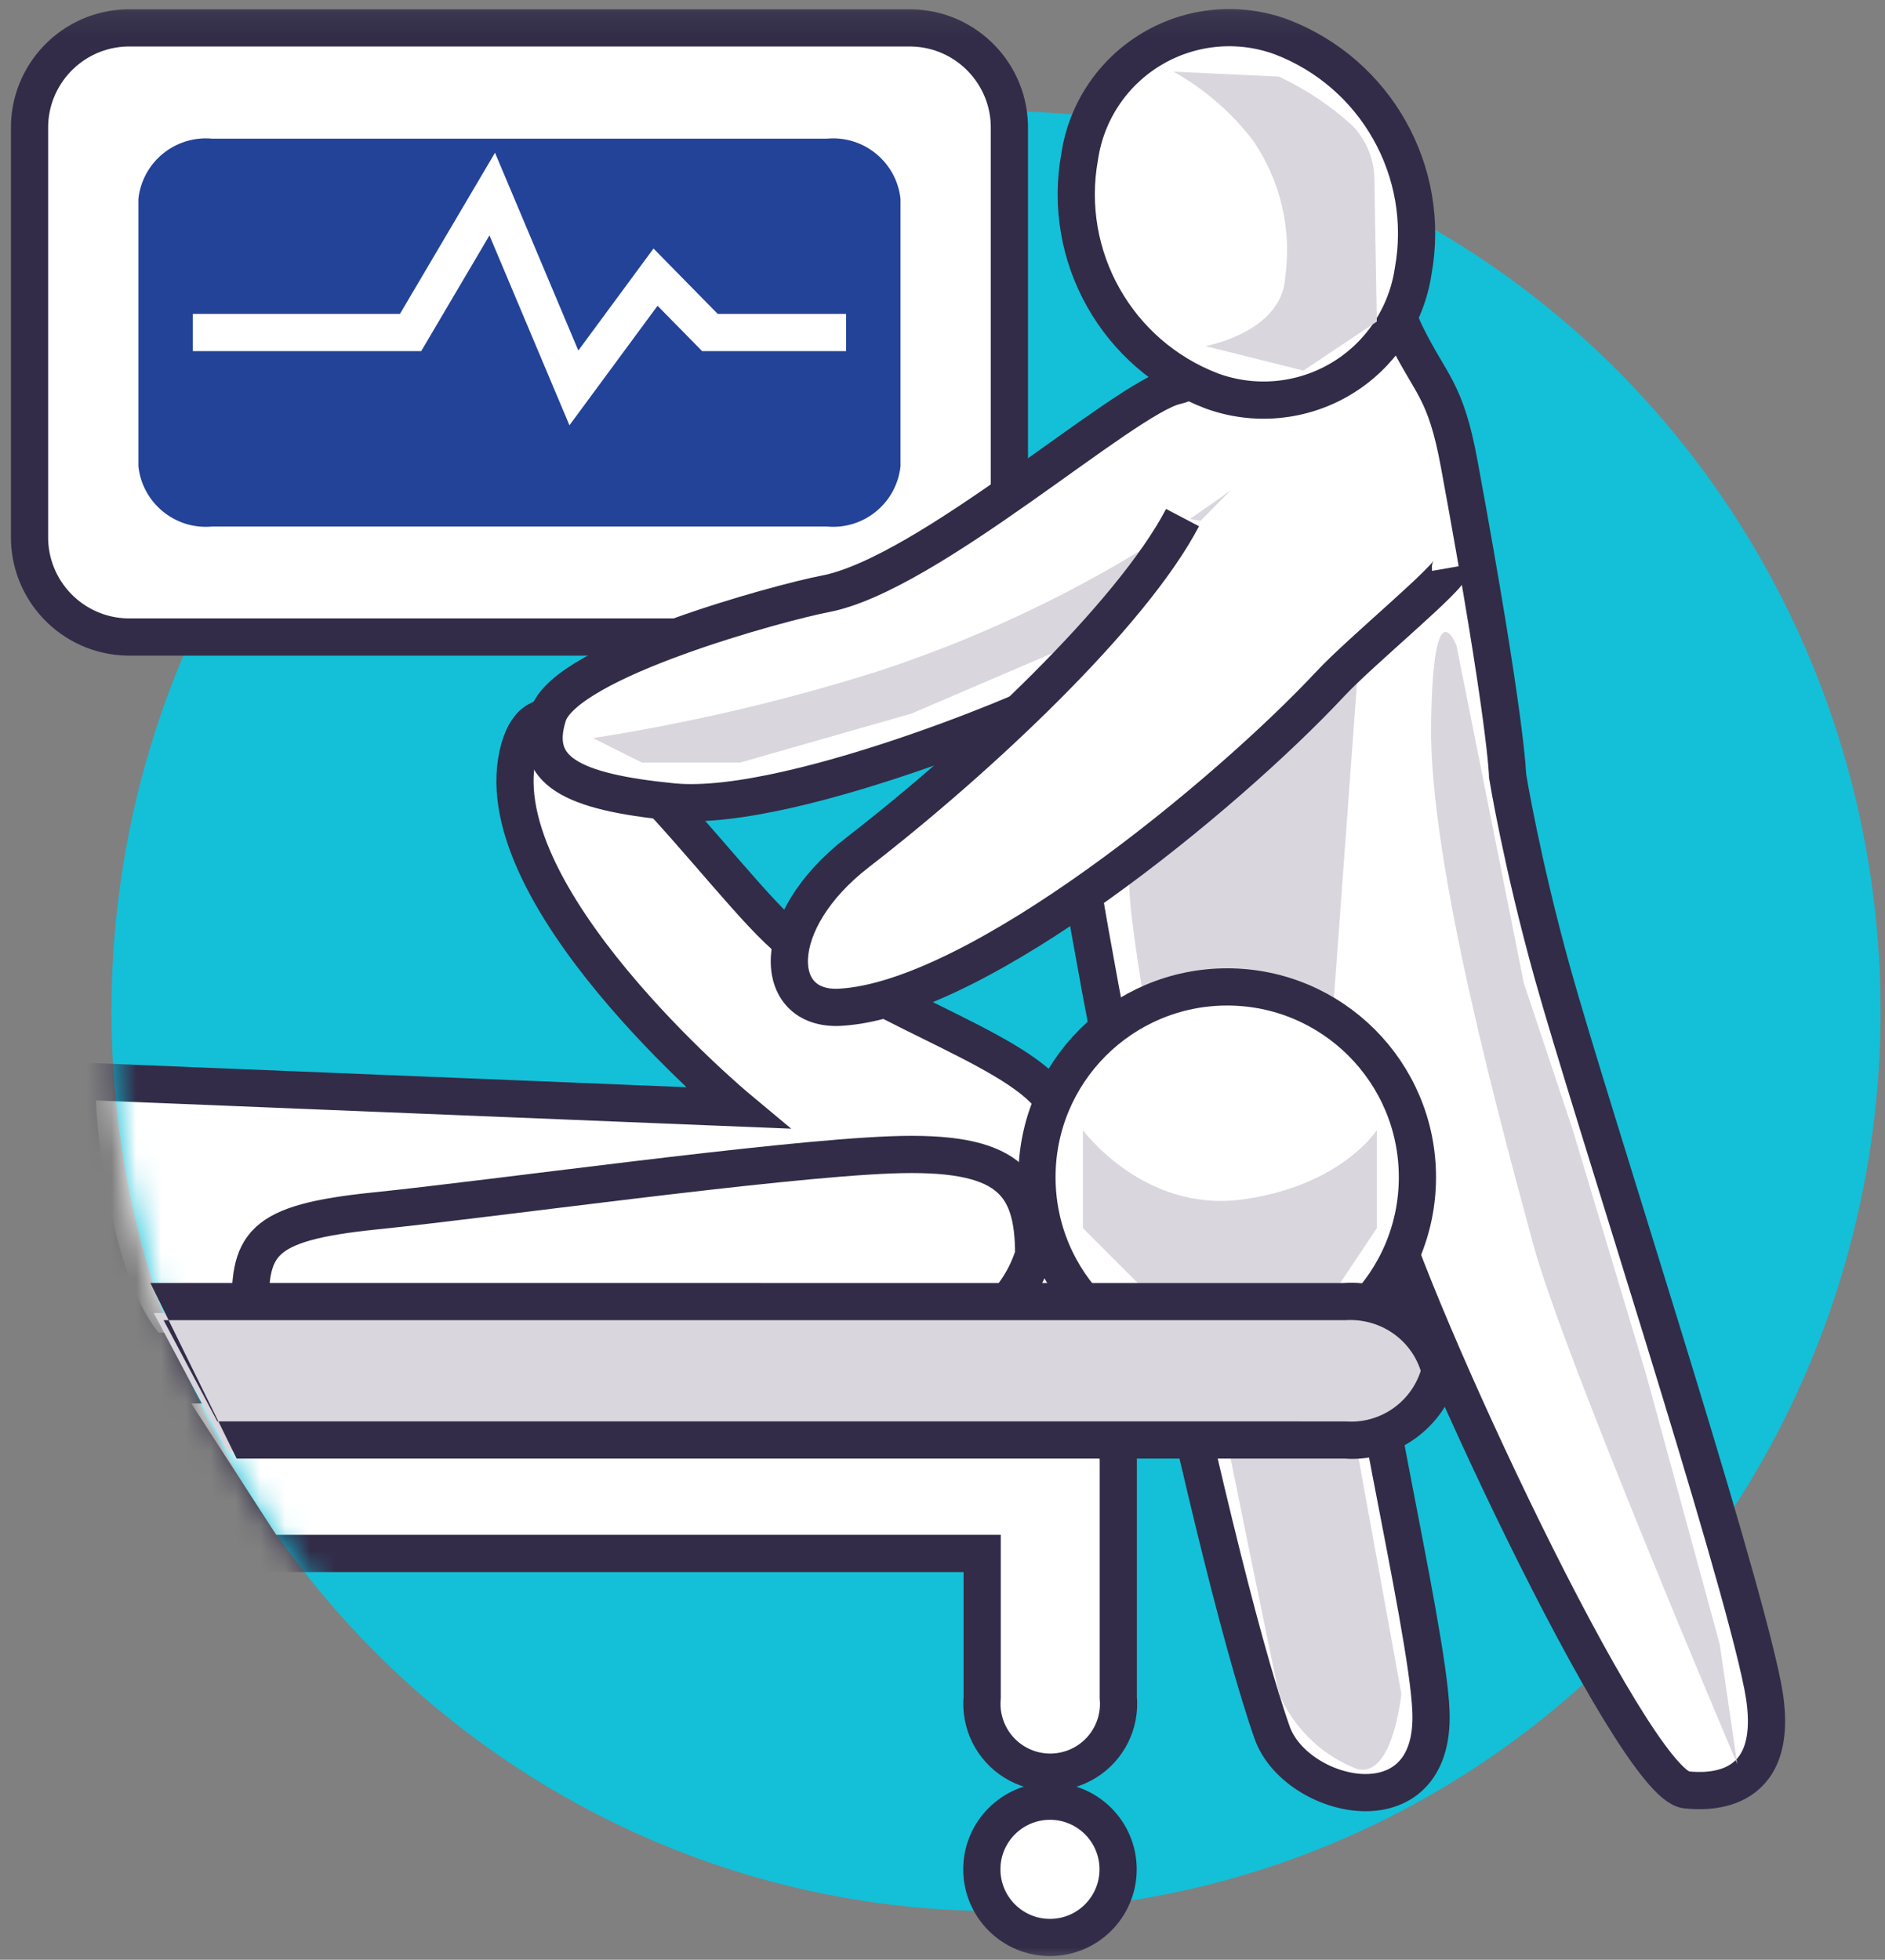 <?xml version="1.0" encoding="UTF-8"?> <svg xmlns="http://www.w3.org/2000/svg" xmlns:xlink="http://www.w3.org/1999/xlink" width="76" height="79" viewBox="0 0 76 79"><rect x="0" y="0" width="76" height="79" fill="#808080" stroke="none"/> <defs> <rect id="icon_40_40_9-copy-9-a" width="79.012" height="79.012" x=".216" y=".123"></rect> <ellipse id="icon_40_40_9-copy-9-c" cx="36.158" cy="36.757" rx="35.663" ry="36.28"></ellipse> </defs> <g fill="none" fill-rule="evenodd" transform="translate(-1)"> <mask id="icon_40_40_9-copy-9-b" fill="#fff"> <use xlink:href="#icon_40_40_9-copy-9-a"></use> </mask> <g mask="url(#icon_40_40_9-copy-9-b)"> <g transform="translate(5 4)"> <mask id="icon_40_40_9-copy-9-d" fill="#fff"> <use xlink:href="#icon_40_40_9-copy-9-c"></use> </mask> <use fill="#13C0D7" fill-rule="nonzero" xlink:href="#icon_40_40_9-copy-9-c"></use> <path fill="#FFF" stroke="#322C48" stroke-width="1.5" d="M6.727 58.621L35.6 58.621 35.6 64.422C35.502 65.464 36.002 66.472 36.891 67.024 37.781 67.576 38.906 67.576 39.796 67.024 40.686 66.472 41.186 65.464 41.087 64.422L41.087 54.847C41.087 54.788 41.074 54.734 41.071 54.677 41.068 54.619 41.087 54.568 41.087 54.511L41.087 51.827 2.337 51.827 6.727 58.621zM38.344 67.439C38.371 67.438 38.396 67.448 38.422 67.448L38.265 67.448C38.293 67.448 38.318 67.44 38.344 67.439zM2.071 50.477C13.071 50.324 38.332 50.894 38.332 50.894 39.956 47.711 40.07 43.969 38.643 40.693 37.626 38.458 31.656 36.861 27.92 33.961 25.214 31.863 18.334 21.371 16.945 26.148 15.266 31.937 25.724 40.66 25.724 40.66L-.858 39.58C-1.055 39.771-.529 47.86 2.071 50.477z" mask="url(#icon_40_40_9-copy-9-d)"></path> </g> <g transform="translate(1.975 .988)"> <path fill="#FFF" stroke="#322C48" stroke-width="1.5" d="M4.167,0.136 L35.772,0.136 C37.993,0.176 39.761,2.008 39.722,4.229 L39.722,20.599 C39.761,22.819 37.993,24.651 35.772,24.691 L4.167,24.691 C1.946,24.651 0.178,22.819 0.216,20.599 L0.216,4.229 C0.178,2.008 1.946,0.176 4.167,0.136 Z"></path> <path fill="#234399" d="M7.568,4.601 L32.369,4.601 C33.853,4.468 35.17,5.547 35.332,7.028 L35.332,17.811 C35.17,19.292 33.853,20.371 32.369,20.238 L7.568,20.238 C6.085,20.371 4.767,19.292 4.605,17.811 L4.605,7.028 C4.767,5.547 6.085,4.468 7.568,4.601 Z"></path> <polyline stroke="#FFF" stroke-width="1.5" points="6.8 12.416 15.579 12.416 18.871 6.835 22.163 14.649 25.455 10.184 27.649 12.417 33.137 12.417"></polyline> </g> <g transform="translate(22.716 .988)"> <path fill="#FFF" stroke="#322C48" stroke-width="1.5" d="M33.925,6.183 C33.925,6.183 33.925,10.375 34.953,12.471 C35.981,14.567 36.562,14.698 37.117,17.712 C39.048,28.186 39.067,30.288 39.067,30.288 C39.067,30.288 39.631,33.764 40.879,38.244 C42.408,43.732 48.356,61.918 49.352,66.971 C50.231,71.425 47.104,71.25 46.267,71.163 C44.094,70.937 35.124,51.687 33.921,47.058 C32.993,43.476 33.021,44.044 32.893,48.106 C32.764,52.167 35.85,64.482 35.978,68.02 C36.155,72.877 30.52,71.56 29.57,68.844 C26.883,61.136 22.013,36.616 21.581,32.385 C21.037,27.043 21.067,27.013 20.553,27.145 C21.701,26.848 10.374,31.824 5.416,31.337 C1.299,30.933 -0.322,30.076 0.379,27.848 C1.08,25.62 9.82,23.282 11.551,22.952 C15.709,22.162 23.616,15.028 25.695,14.567 C28.652,13.912 26.723,6.182 26.723,6.182 L33.923,6.182 L33.925,6.183 Z"></path> <path fill="#DAD6DD" d="M37.01 25.048C37.01 25.048 36.068 22.516 35.982 28.193 35.896 33.87 38.897 44.7 40.097 49.155 41.297 53.609 48.325 70.117 48.325 70.117L47.624 65.309 44.661 54.444 41.698 44.568 39.722 38.642 37.01 25.048zM33.027 26.099C33.027 26.099 24.081 31.601 23.823 34.484 23.565 37.367 29.846 67.284 29.846 67.284 30.419 68.614 31.479 69.674 32.809 70.247 34.424 71.011 34.784 67.284 34.784 67.284L32.809 56.42 31.821 42.593 33.027 26.099zM2.192 28.765C6.055 28.163 9.867 27.272 13.597 26.099 18.73 24.43 23.565 21.954 27.918 18.762L21.945 24.815 15.031 27.778 8.118 29.753 4.167 29.753 2.192 28.765z"></path> <g transform="translate(20.74)"> <path fill="#FFF" stroke="#322C48" stroke-width="1.5" d="M9.204,0.499 C13.019,1.958 15.253,5.928 14.52,9.947 C14.248,11.759 13.176,13.353 11.6,14.288 C10.024,15.223 8.111,15.4 6.39,14.768 C2.575,13.309 0.342,9.339 1.075,5.321 C1.346,3.509 2.418,1.915 3.994,0.98 C5.57,0.045 7.483,-0.132 9.204,0.499 L9.204,0.499 Z"></path> <path fill="#DAD6DD" d="M6.142,12.963 C6.142,12.963 9.236,12.42 9.363,10.178 C9.63,8.251 9.17,6.293 8.071,4.687 C7.201,3.549 6.108,2.601 4.858,1.901 L9.105,2.099 C10.187,2.604 11.186,3.27 12.068,4.074 C12.634,4.657 12.952,5.435 12.957,6.247 L13.056,11.975 L10.093,13.951 L6.142,12.963 Z"></path> </g> <path fill="#FFF" stroke="#322C48" stroke-width="1.5" d="M36.76,21.897 C36.821,22.249 33.152,25.255 31.913,26.586 C27.739,31.052 17.722,39.306 12.16,39.616 C9.384,39.77 9.246,36.166 12.857,33.376 C17.72,29.616 23.892,23.827 25.962,19.877"></path> </g> <path fill="#FFF" stroke="#322C48" stroke-width="1.5" d="M21.143,54.334 C21.143,54.334 11.136,55.077 11.093,53.037 C11.034,50.151 11.39,49.297 16.146,48.811 C20.903,48.325 32.235,46.73 36.933,46.553 C41.632,46.376 42.676,47.63 42.676,50.575 C41.964,52.862 39.819,54.397 37.425,54.334 C31.054,54.154 21.143,54.334 21.143,54.334 Z"></path> <circle cx="43.333" cy="75.355" r="2.747" fill="#FFF" fill-rule="nonzero" stroke="#322C48" stroke-width="1.5"></circle> <circle cx="50.478" cy="47.454" r="7.67" fill="#FFF" fill-rule="nonzero" stroke="#322C48" stroke-width="1.5"></circle> <path fill="#DAD6DD" d="M56.513,45.556 C56.513,45.556 55.08,47.803 51.097,48.351 C47.115,48.898 44.661,45.556 44.661,45.556 L44.661,49.506 L47.624,52.469 L54.537,52.469 L56.513,49.506 L56.513,45.556 Z"></path> <path fill="#DAD6DD" d="M7.2,52.929 L55.207,52.469 C57.225,52.322 58.986,53.825 59.158,55.841 L59.158,54.676 C58.986,56.691 57.225,58.194 55.207,58.047 L10.163,58.508 L8.746,55.841 L7.2,52.929 Z"></path> <path fill="#322C48" fill-rule="nonzero" d="M7.596,53.219 L8.557,55.029 L9.763,57.297 L55.262,57.299 C56.646,57.4 57.878,56.527 58.282,55.259 C57.877,53.989 56.638,53.117 55.207,53.219 L7.596,53.219 Z M58.411,54.612 L59.908,54.676 L59.908,55.841 L58.411,55.905 C58.392,55.681 58.348,55.464 58.282,55.259 C58.348,55.053 58.392,54.836 58.411,54.612 Z M58.408,55.841 L58.408,54.676 L59.688,54.73 C59.746,54.901 59.793,55.078 59.83,55.258 C59.793,55.439 59.746,55.615 59.688,55.786 L58.408,55.841 Z M59.688,54.73 L59.905,54.739 C59.89,54.916 59.865,55.089 59.83,55.258 C59.865,55.428 59.89,55.601 59.905,55.777 L59.688,55.786 C59.056,57.663 57.224,58.946 55.207,58.797 L10.541,58.797 L7.062,51.718 L55.153,51.721 C57.215,51.571 59.055,52.854 59.688,54.73 Z"></path> </g> </g> </svg> 
